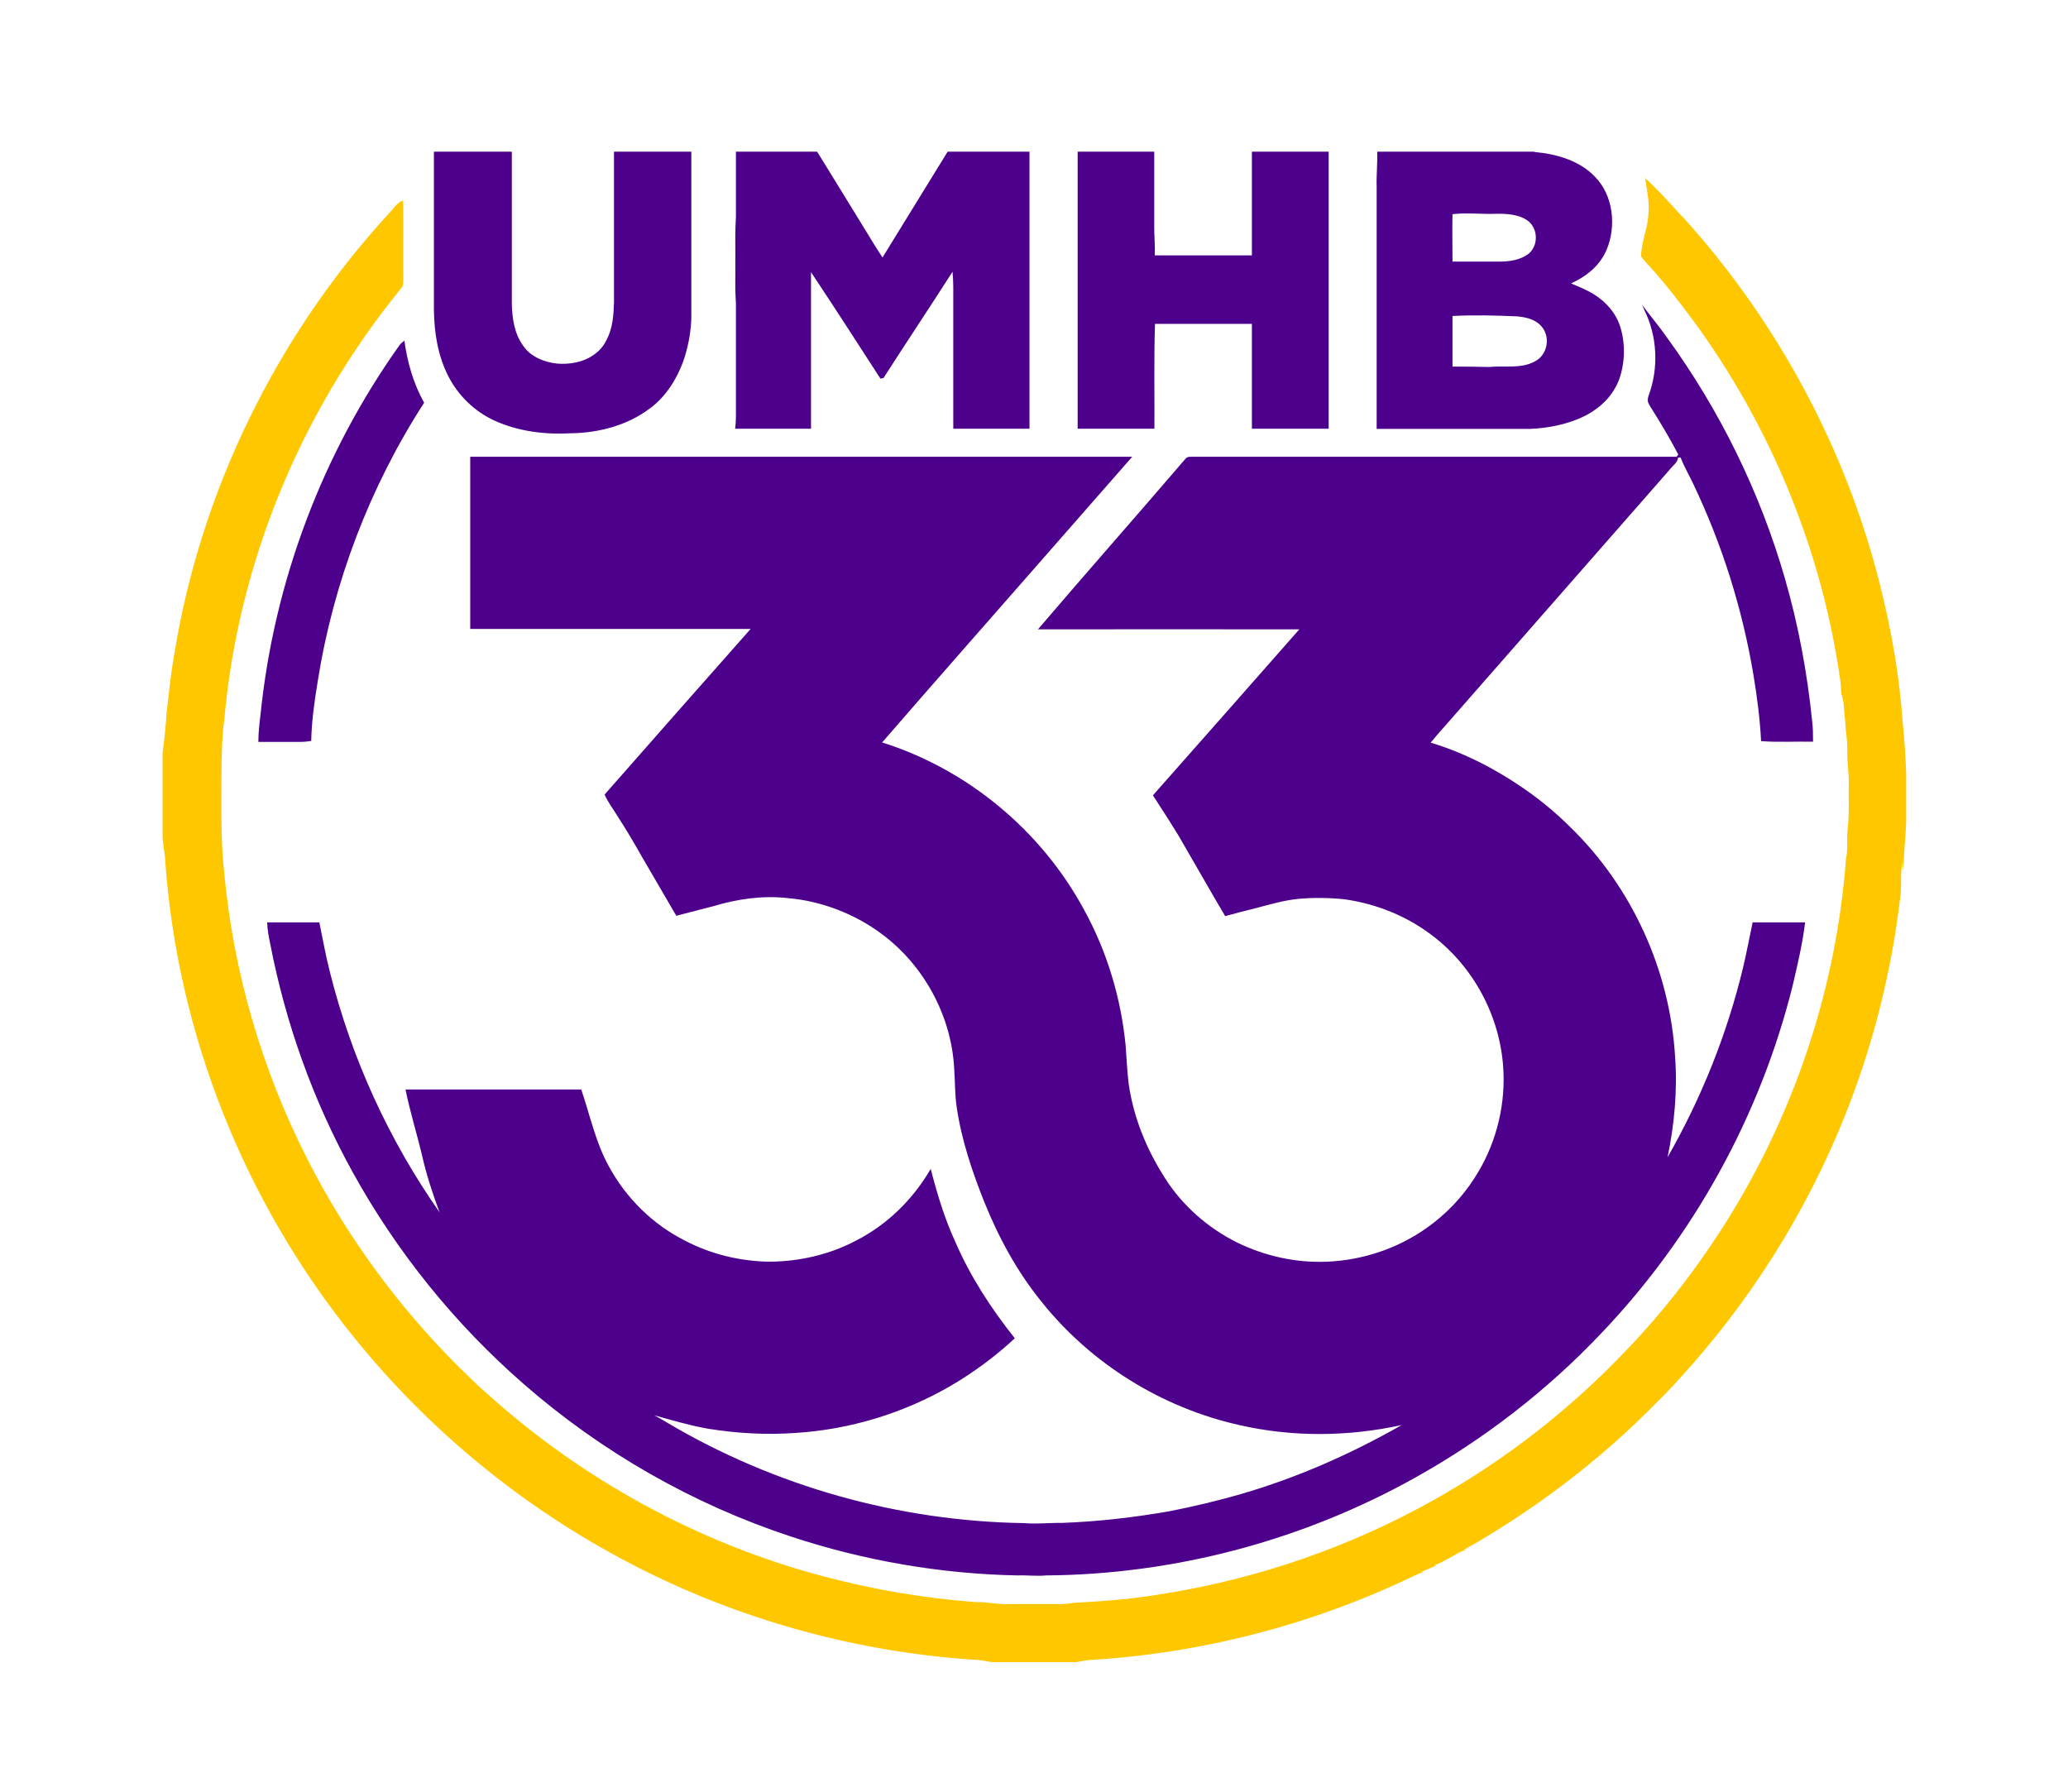 <?xml version="1.0" encoding="UTF-8"?>
<svg xmlns="http://www.w3.org/2000/svg" version="1.1" viewBox="0 0 1099 952">
  <defs>
    <style>
      .cls-1 {
        fill: #4d008c;
      }

      .cls-2 {
        fill: #ffc700;
      }
    </style>
  </defs>
  <g>
    <g id="Layer_1">
      <g>
        <path id="p1" class="cls-1" d="M230.6,80.6h41.4c0,27,0,54,0,81,.2,7.8,1.4,15.8,6.1,22.2,3.9,5.8,11.3,8.7,18,9.4,6.4.5,13.5-.6,18.9-4.3,3.3-2.1,5.8-5,7.5-8.6,3.1-5.9,3.6-13,3.8-19.6,0-26.7,0-53.4,0-80.1h41.1c0,29.2,0,58.5,0,87.7-.1,7.2-1.4,14.4-3.5,21.3-3.4,10.6-9.7,21.1-18.8,27.6-11.7,8.8-26.9,12.8-41.4,13-13.9.8-28.1-.9-40.9-6.7-10.5-4.8-19.2-13.2-24.5-23.5-5.6-11-7.5-22.9-7.7-35.1,0-28.1,0-56.2,0-84.3Z"></path>
        <path id="p3" class="cls-1" d="M390.9,80.6h43.3l.8,1.2c8.5,13.9,17.2,27.8,25.7,41.8,2.7,4.4,5.4,8.9,8.3,13.2,11.6-18.8,23-37.4,34.6-56.2h43.5c0,49.1,0,98.1,0,147.2-13.5,0-27,0-40.5,0,0-25.2,0-50.4,0-75.5,0-2.7-.2-5.3-.4-7.9-12.1,18.9-24.6,37.6-36.7,56.5-.5,0-1.1.2-1.6.3-12.2-18.9-24.4-37.8-36.9-56.6,0,27.7,0,55.5,0,83.2-13.4,0-26.9,0-40.3,0,.2-2.1.4-4.3.4-6.4,0-19.9,0-39.9,0-59.9-.5-7.3-.3-14.6-.3-21.9,0-8.2-.2-16.3.3-24.5,0-11.5,0-23,0-34.6Z"></path>
        <path id="p5" class="cls-1" d="M572.6,80.6h40.8c0,12.9,0,25.9,0,38.8-.1,5.5.5,10.9.3,16.3,17.2,0,34.4,0,51.6,0v-55.1h40.8c0,49.1,0,98.2,0,147.2-13.6,0-27.2,0-40.8,0,0-18.6,0-37.1,0-55.7-17.2,0-34.4,0-51.5,0-.6,18.5-.2,37.1-.3,55.7-13.6,0-27.2,0-40.8,0,0-49.1,0-98.2,0-147.2Z"></path>
        <path id="p7" class="cls-1" d="M732,80.6h83.2c0,0,.6.2.6.2,11.4,1,23.8,4.6,31.9,13.2,9.7,9.9,11.3,26.1,6.2,38.5-3.6,8.6-10.7,14.3-19,18.1,4,1.7,8.3,3.4,12,5.7,6.7,4.1,12,10.2,14.3,17.8,2.6,8.8,2.4,18.7-.7,27.4-3.1,8.4-9.5,14.8-17.3,19-9.2,4.8-19.9,7-30.2,7.4-27.1,0-54.3,0-81.4,0,0-42.9,0-85.8,0-128.7-.2-6.2.5-12.3.3-18.6ZM771.9,139c8.4,0,16.8,0,25.1,0,5.3,0,11.1-.9,15.4-4.2,5.3-4.5,5-13.5-.6-17.6-4.6-3.3-11.1-3.7-16.5-3.6-7.8.3-15.6-.7-23.4.2-.2,8.4,0,16.8,0,25.2ZM771.9,168c0,8.9,0,17.8,0,26.8,6.4,0,12.8,0,19.3.2,7.9-.8,17.3,1.1,24.5-3,6.4-3.2,8.3-12.1,4.1-17.8-3.2-4.4-8.4-5.6-13.5-6.1-11.5-.5-22.9-.8-34.4-.2Z"></path>
        <path id="p8" class="cls-2" d="M874,94.4c6.3,5.6,11.9,11.9,17.6,18.1,5.7,5.9,11,12.2,16.3,18.5,43.1,52.2,74.8,114.1,91.2,179.8,6.1,24.1,10.4,48.8,12.1,73.7.9,8.8,1.5,17.5,1.8,26.3v25.4c-.2,8.9-1.5,17.8-1.4,26.7-.5-2.6-.6-5.3-.6-8,0,2.7-.2,5.1-.6,7.7-.3,5.1.2,10.2-.7,15.3-4.7,39.5-14.6,78.4-29.4,115.3-20.6,51.4-50.6,98.9-88.1,139.7-3.9,4.5-8.1,8.6-12.3,12.8-25.5,26-54.3,48.7-85.2,67.9-5.6,3.4-11.1,6.9-16.9,9.9.4,0,.7.1,1.1.2-3.1.6-5.3,2.4-8,3.8-3,1.5-5.6,3.3-8.9,4.3.4,0,.8,0,1.2.1-2.7,1-5.2,2.3-7.9,3.3.4,0,.8,0,1.3,0-1.8.6-3.5,1.3-5.1,2.1-54.2,26.1-113.5,41.4-173.5,44.8-2.1.3-4.2.8-6.3,1.1h-44.1c-3.4-.4-6.6-1.3-10.1-1.3-65.7-4.4-130.4-22.9-188.3-54.2-54.3-29.2-102.7-69.4-141.4-117.5-57.9-71.7-93.5-160.8-100-252.8,0-3.1-.8-6.1-1.1-9.2,0-1-.2-2-.3-3v-45.4c1-6.9,1.7-13.8,2.1-20.7,1.2-10.3,2.2-20.6,4-30.8,14-87.2,54.3-169.6,114-234.7,2.5-2.5,4.4-5.9,7.7-7.1.2,13.8,0,27.6.1,41.4,0,1.4,0,3-.4,4.3-.7,1.1-1.7,2.1-2.5,3.2-52,64.5-84.9,144.4-92.2,227-1.3,9.5-1.4,19-1.5,28.6,0,17.9-.5,35.3,1.5,53.1,4.9,52.6,20,104.2,43.9,151.3,20.7,40.9,48,78.2,80.4,110.6,5,4.6,9.5,9.6,14.7,13.9,50.9,46.1,112.7,80,179.1,97.6,26.7,7.1,54.1,11.8,81.6,13.8,5.7-.2,11.2,1.3,16.9,1,9.6,0,19.1,0,28.7,0,2.9,0,5.6-.7,8.5-.8,15.9-.8,31.7-2.2,47.4-5,49.5-8.1,97.7-24.9,141.4-49.4,38.1-21.3,72.9-48.4,102.9-80.1,21.2-22.1,39.9-46.8,55.9-73,34.5-56.7,55.5-121.4,60.4-187.6,1.2-5.3.3-10.6.9-16,1-8,.4-16.3.6-24.4.1-5.7-1-11.2-.8-16.9.3-5.4-1-10.7-1.1-16.1-.7-4.8-.4-10-2.1-14.4-.1-2.1-.2-4.1-.4-6.2-9.6-69.2-36.8-135.4-78-191.7-7.4-9.9-15-19.9-23.3-29-1.6-1.8-3.4-3.5-4.7-5.5.2-8.2,3.9-15.5,4-23.8.5-6.3-1.2-12.1-1.8-18.3Z"></path>
        <path id="p10" class="cls-1" d="M872.6,161.9c4.3,5.8,9,11.3,13.1,17.2,28.2,38.7,49.6,82.3,62.9,128.4,7.1,24.6,11.8,49.9,14.4,75.4.5,3.7.5,7.5.5,11.2-9.2-.2-18.5.4-27.6-.3-.6-11.6-2.1-23.3-4-34.8-5.9-35.5-16.8-70.1-32.4-102.6-2.1-4.4-4.6-8.7-6.4-13.3-.4,0-.9,0-1.3,0-.2,2.6-3.2,4.7-4.7,6.7-39.8,45.4-79.6,90.8-119.4,136.2-2.5,2.8-5,5.6-7.4,8.6,11,3.3,21.6,7.9,31.7,13.4,15.3,8.4,29.8,18.8,42.2,31.2,33.1,32,53.3,76.5,56,122.4,1.3,17.8-.4,35.9-4,53.3,18-31.5,31.6-65.4,40.1-100.7,1.9-8,3.4-16.1,5.1-24.1,9.3,0,18.6,0,27.9,0-1.4,11.4-4,22.3-6.6,33.5-17.2,69.2-52.7,133.5-101.9,185-28.6,30.2-62,56-98.3,76.3-59.8,33.5-128,51.7-196.6,52.2-5.1.5-10.1-.2-15.2,0-40.8-.8-81.4-7.8-120.2-20.6-52.2-17.2-100.9-45-142.3-81.2-36.5-31.8-67.4-70.1-90.8-112.5-20.9-37.8-35.6-78.9-43.8-121.3-.8-3.8-1.5-7.5-1.6-11.4,9.3,0,18.5,0,27.7,0,1.8,8.6,3.3,17.3,5.5,25.9,11.4,45.9,31.3,89.5,58.4,128.2-3.6-9.7-6.9-19.7-9.2-29.8-2.8-11.9-6.5-23.6-8.9-35.5,31.1,0,62.2,0,93.4,0,4.6,13.6,7.8,28.6,14.7,40.9,9.2,16.9,23.4,30.9,40.6,39.5,13.7,7.2,29.4,10.9,44.8,11.1,15.7-.1,31.7-3.7,45.7-11.1,16.8-8.5,30.5-22,39.9-38.2,3.4,13.1,7.4,26.5,13.1,38.8,8,18.5,19.1,35.5,31.6,51.2-10.3,9.6-21.7,18-33.8,25.1-25.2,14.7-53.8,23.4-82.9,25.2-15.5,1.1-31.2.2-46.6-2.3-9.6-1.7-18.9-4.5-28.4-7.1,2.4,1.2,4.6,2.5,6.9,3.9,57.2,33.9,123.2,52.4,189.6,53.4,6.8.6,13.4-.2,20.2-.1,19.2-.7,38.3-2.9,57.2-6.2,12.7-2.5,25.4-5.5,37.9-9.1,29.9-8.7,58.5-21.3,85.5-36.7-28.4,6.2-57.9,6.5-86.3,0-41.1-9.2-78.7-32.5-105-65.4-13-16-22.8-34-30.5-53.1-6.5-16.3-12.2-33.2-14.7-50.6-1-6.7-.8-13.3-1.3-20.1-1.4-27.9-15.8-54.7-38.2-71.5-14.5-10.9-32.4-17.8-50.4-19.3-13.1-1.5-26.8.5-39.4,4.3-6.6,1.7-13.1,3.4-19.7,5.1-6.2-10.5-12.2-21.1-18.4-31.6-4.1-7.3-8.4-14.5-13-21.6-2.3-3.8-4.9-7.1-6.7-11.2,25.8-29.4,51.7-58.7,77.6-88-49.7,0-99.4,0-149,0,0-30.5,0-61,0-91.5,117.3,0,234.6,0,351.8,0-16.8,19.1-33.6,38.3-50.4,57.5-27.5,31.4-55.2,62.8-82.5,94.3,45.4,14.3,84.5,46.8,107.2,88.7,12.3,22.3,19.7,47,22.2,72.3.5,6.7.8,13.6,1.6,20.3,2.6,18.2,9.6,35.1,19.5,50.5,9.3,14.5,22.6,26.1,37.9,33.8,14.9,7.3,31.4,11,48.1,10.3,18.9-.8,37.5-7,53-18,10-7.1,18.6-16,25.2-26.3,10.8-16.5,16.3-36.5,15.5-56.2-1-27.5-14.4-54.1-35.9-71.3-14-11.3-31.2-18.4-48.9-20.8-8-.8-16.1-.9-24.1-.2-8,.8-15.3,3-22.9,5-5.4,1.3-10.7,2.7-16.1,4.2-8.4-14.2-16.5-28.6-24.8-42.8-4.4-7.2-9-14.3-13.6-21.4,26-29.3,51.9-58.8,77.8-88.2-46.3-.1-92.6,0-138.9,0,25.9-30.3,52.3-60.2,78.2-90.4,1.2-1.7,2.8-1.2,4.6-1.3,85.5,0,171.1,0,256.6,0,.3-.4.6-.8.9-1.2-4.6-8.7-9.6-17.2-14.9-25.5-1.3-2-1.7-3.3-.9-5.7,5.5-14.7,4.7-31.8-2.4-45.9-.3-.8-.7-1.6-1-2.4Z"></path>
        <path id="p12" class="cls-1" d="M214.9,181c1.6,11.6,4.8,22.8,10.5,33-28.9,44.7-48.3,95.6-56.6,148.3-1.7,10.4-3.2,20.9-3.4,31.4-1.9.3-3.9.5-5.9.5-7.4,0-14.8,0-22.2,0,0-5,.6-10,1.2-15,7.2-70.2,32.9-138.4,73.9-195.9.7-.9,1.6-1.6,2.5-2.3Z"></path>
      </g>
    </g>
  </g>
</svg>
